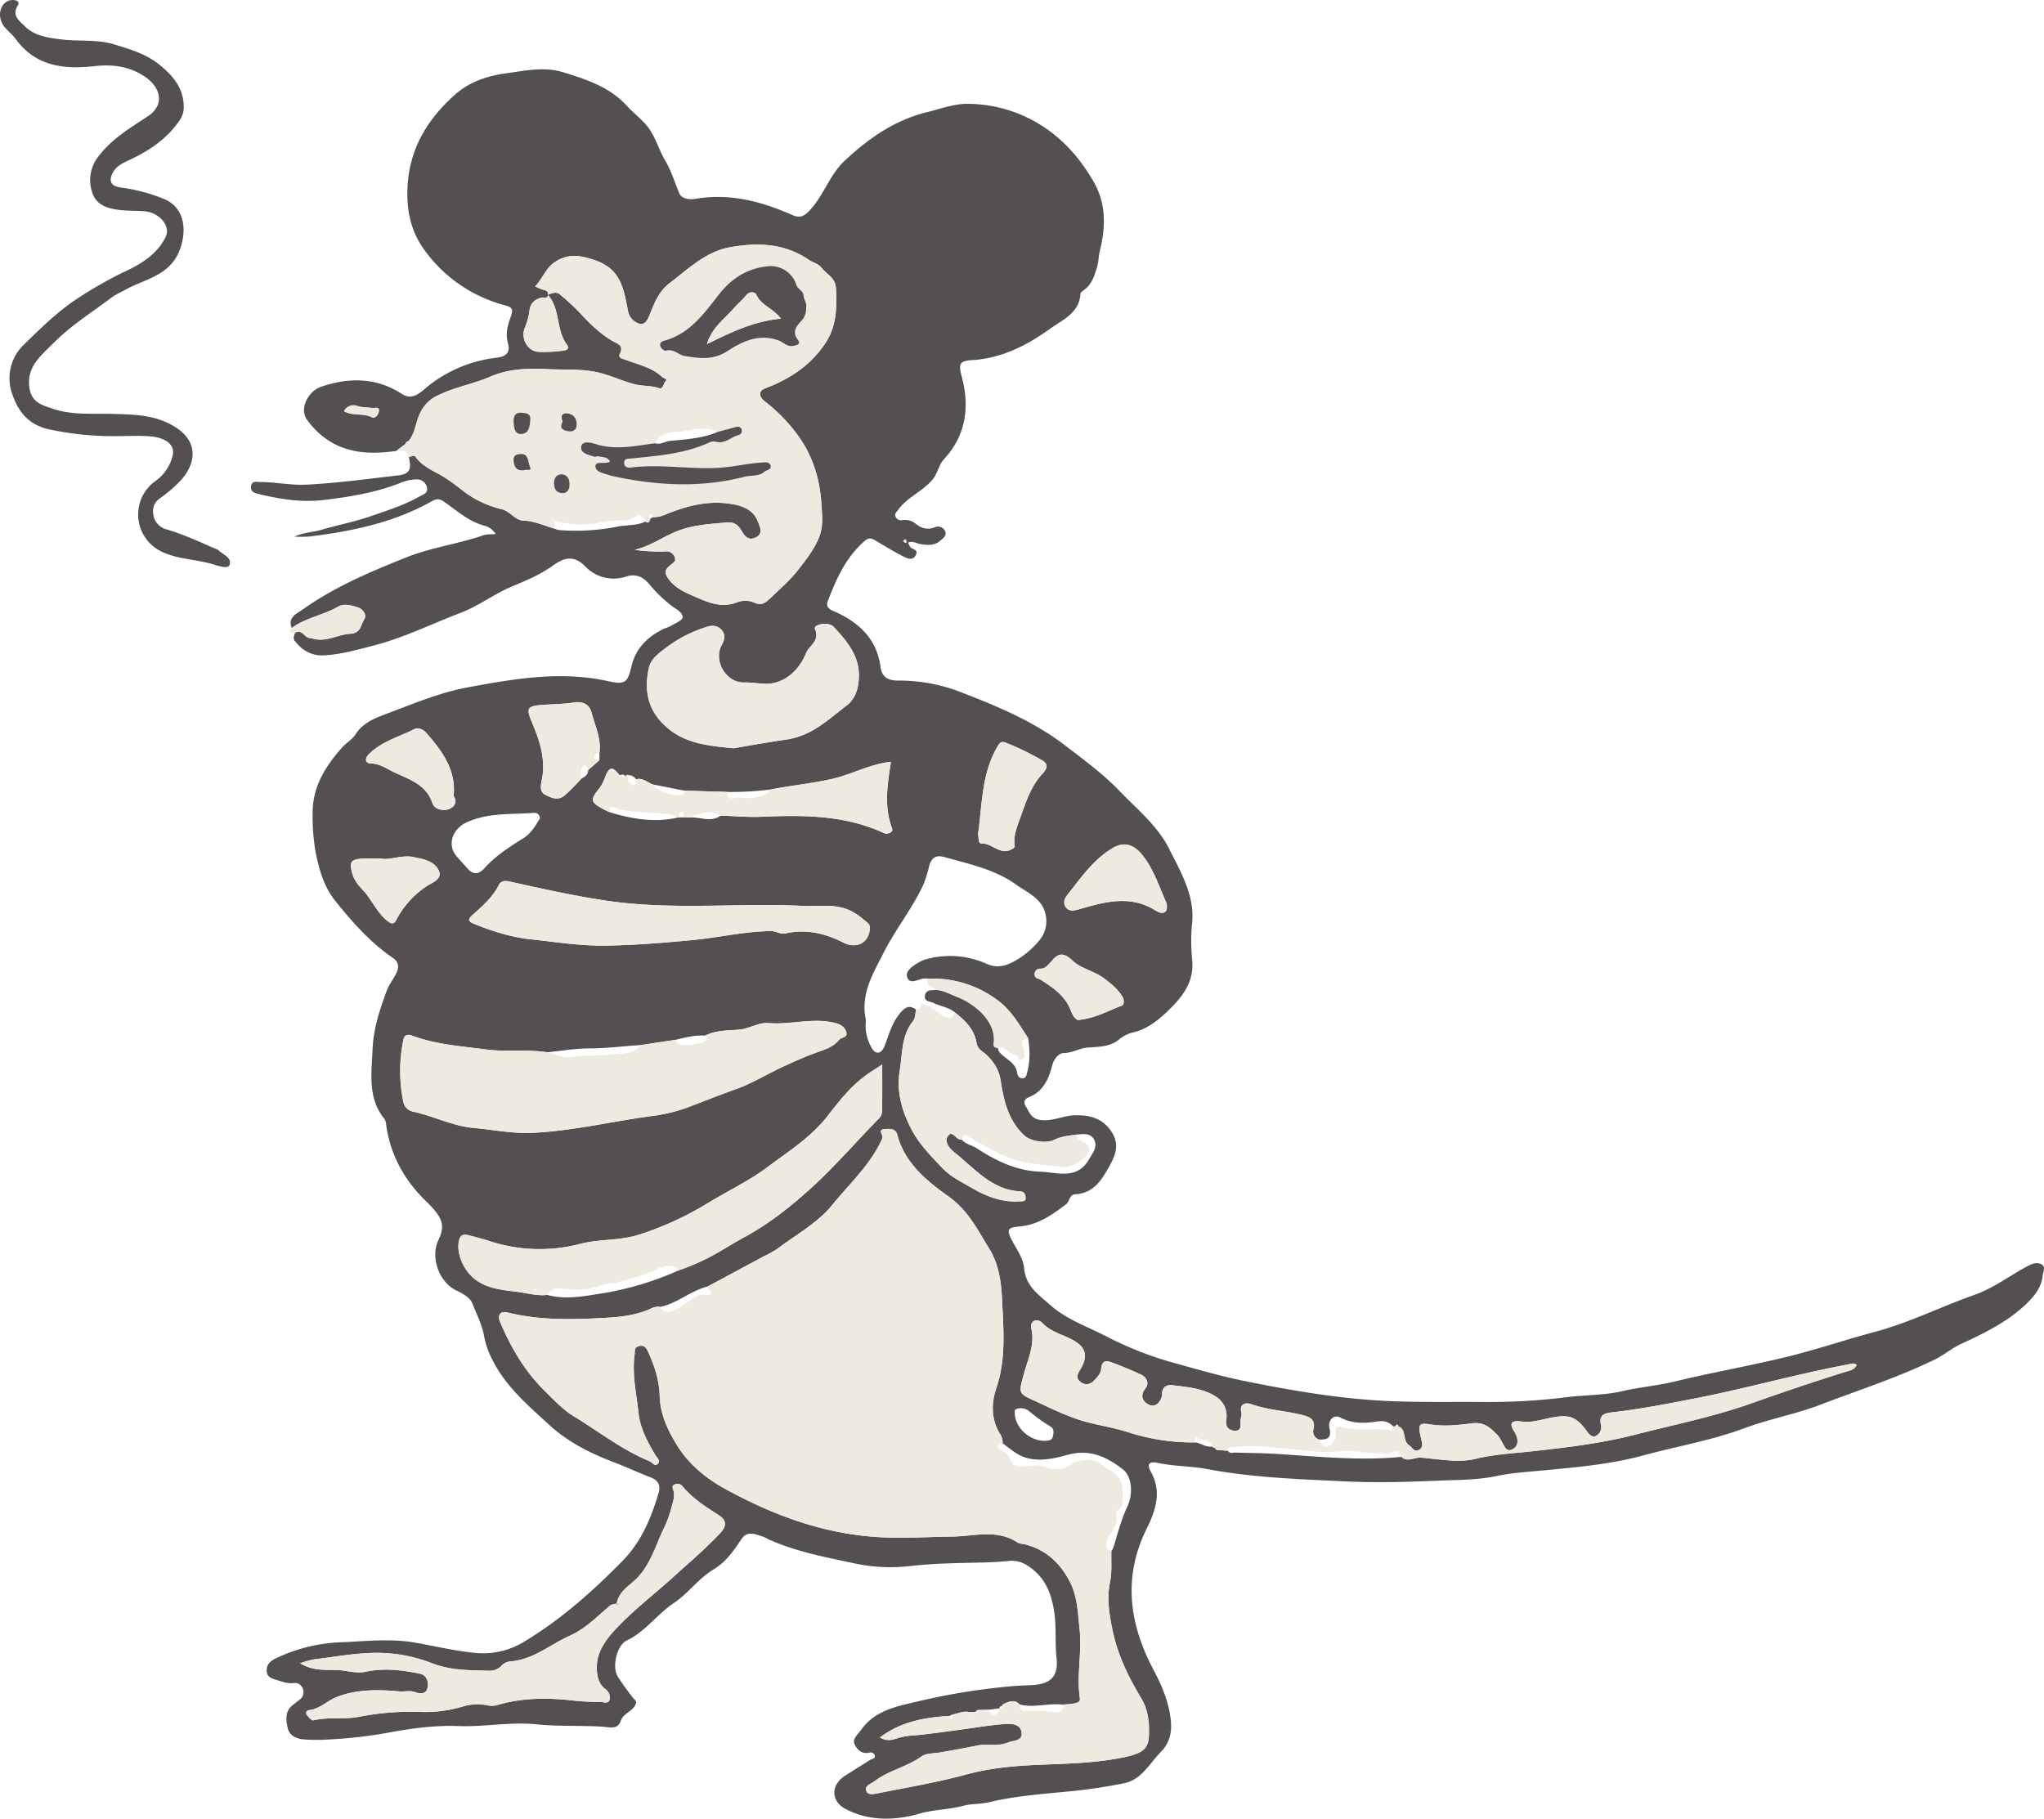 <svg id="Layer_1" data-name="Layer 1" xmlns="http://www.w3.org/2000/svg" viewBox="0 0 852.557 758.63">
  <defs>
    <style>
      .cls-1 {
        fill: #544f51;
      }

      .cls-2 {
        fill: #eeeadf;
      }
    </style>
  </defs>
  <g>
    <path class="cls-1" d="M-901.132,455.873c-1.849-4.447,2.099-5.984,4.441-7.646,13.28-9.425,28.068-15.719,43.186-21.755,10.607-4.235,21.733-5.642,32.338-9.287,1.437-.494,3.099-.337,5.087-.521a7.88,7.88,0,0,0-5.084-3.573c-6.381-1.82-11.136-6.235-16.346-9.843-2.108-1.46-3.346-1.296-5.274-.213-15.865,8.917-33.286,12.501-51.092,14.688a57.785,57.785,0,0,1-6.162.028c4.051-1.843,7.651-1.808,10.881-2.751,6.96-2.033,14.117-3.393,20.949-5.761,6.925-2.401,13.957-4.616,20.423-8.255,1.659-.933,3.571-1.351,3.057-3.702a4.217,4.217,0,0,0-4.351-3.409,18.776,18.776,0,0,0-7.211,1.664c-10.045,3.872-20.448,5.589-31.152,6.893-9.485,1.156-18.264-.257-27.201-2.383-1.706-.406-3.859-.847-3.459-3.362.392-2.463,2.621-1.697,4.069-1.694,6.392.016,12.655,1.411,19.156,1.075,12.728-.658,25.322-2.378,37.95-3.825,5.023-.575,5.883-2.53,4.588-7.891.944.452,1.941-1.15,2.971.268,2.297,3.162,5.659,4.964,9.053,6.736,4.292,2.241,8.007,5.274,11.83,8.2a43.007,43.007,0,0,0,15,6.785c3.623.917,5.407,4.59,9.008,4.715,4.569.158,8.601,2.117,12.858,3.327a7.84,7.84,0,0,0,1.814.603,87.961,87.961,0,0,0,24.532-1.403c3.872-.799,8.006-.318,11.671-2.114,1.739,1.242,1.572-.724,2.219-1.319l.791-.5a12.347,12.347,0,0,0,4.872-.947c8.548-3.496,17.477-6.062,26.929-4.725,5.156.729,10.152,2.162,12.174,7.704.761,2.086,2.356,4.843-1.07,6.468-3.141,1.49-4.695-.881-5.842-2.887-1.517-2.654-3.32-3.674-6.375-3.4-7.541.675-14.961,1.062-22.161,4.312-5.223,2.358-10.107,5.754-16.035,7.077a68.851,68.851,0,0,0,13.019.65,3.606,3.606,0,0,1,3.743,2.607c.599,1.532-.633,2.128-1.748,3.032-2.126,1.725-3.132,3.089-.543,6.324,3.042,3.802,6.973,5.3,10.801,6.989,5.483,2.42,11.18,4.838,17.59,2.246a9.381,9.381,0,0,1,6.845.107c3.508,1.705,5.343-.32,7.317-2.209,3.851-3.687,7.955-7.222,11.185-11.413,3.302-4.284,6.761-8.548,8.787-13.782,1.756-4.537,1.183-8.9.907-13.541-.661-11.118-3.963-21.186-10.703-29.929a70.552,70.552,0,0,0-12.793-12.906c-2.272-1.748-3.346-4.25.228-5.61,10.353-3.939,19.151-9.781,25.22-19.255,4.413-6.89,4.48-14.466,4.111-22.342-.214-4.573-3.858-5.807-5.951-8.539-1.363-1.779-3.673-2.219-5.434-3.426-10.108-6.924-21.317-7.246-32.746-5.218-10.141,1.8-17.276,8.897-25.118,14.872-4.745,3.615-6.49,8.406-8.516,13.446-.701,1.745-1.88,4.559-4.654,3.459a6.885,6.885,0,0,1-4.382-5.489c-2.23-11.896-3.904-19.326-19.234-22.357a14.189,14.189,0,0,0-10.72,1.957c-4.258,2.511-5.462,7.077-8.736,10.458,1.36.578,2.245,1.045,3.184,1.331,1.13.345,2.357.478,2.208,2.119-.18,1.976-1.71.95-2.665,1.207-2.732.733-4.608,2.172-5.041,5.24a26.615,26.615,0,0,1-1.874,7.071c-2.003,4.601.92,9.968,5.5,10.328a60.439,60.439,0,0,0,10.726-.549c.965-.098,2.439-.816,1.298-2.332-4.726-6.275-2.684-14.873-8.003-20.893,2.099-.976,3.732-1.251,4.915-.26a93.472,93.472,0,0,1,8.486,7.846c4.129,4.434,8.406,8.67,13.669,11.717,2.174,1.259,4.655,1.716,2.934,5.32-.883,1.848,1.373,2.043,2.756,2.572,5.123,1.961,10.664,3.062,14.852,7.023.624.59,2.498.814,1.454,1.85-.947.94-.888,3.46-2.779,2.828-3.455-1.154-7.062-.743-10.615-1.73-5.411-1.503-10.455-4.011-16.044-5.081-6.721-1.287-13.429-.74-20.134-1.127-8.037-.464-16.257.013-23.463,3.138-7.012,3.041-14.537,4.302-21.501,7.636a14.971,14.971,0,0,0-7.878,7.697c-1.862,3.805-1.962,8.326-4.887,11.658-.557.146-1.127.277-1.099,1.04q-1.975,1.5-3.95,3.001c-8.976,1.198-17.736,1.295-26.134-3.125a33.241,33.241,0,0,1-11.01-9.872c-3.331-4.434.207-11.941,6.063-13.888,11.639-3.869,22.836-3.837,33.546,3.13,4.628,3.011,8.203-1.235,11.026-3.452a56.303,56.303,0,0,1,28.538-11.728c4.54-.555,5.542-2.753,4.566-6.194-1.125-3.966.009-7.612,1.246-10.971,1.213-3.293.246-3.932-2.53-4.697A60.183,60.183,0,0,1-845.751,298.239c-5.69-7.777-7.54-16.494-7.097-26.114.735-15.951,8.09-28.224,19.621-38.569,6.148-5.516,13.567-7.994,21.47-9.067,7.847-1.066,15.781-2.9,23.683-.492,9.836,2.997,19.614,6.199,26.845,14.169,2.384,2.628,5.212,4.769,7.6,7.445,4.048,4.538,5.383,10.353,8.306,15.332,2.577,4.389,3.938,9.06,5.851,13.61.978,2.327,4.229,2.71,6.702,2.29,14.243-2.42,27.474,1.015,40.324,6.712,3.182,1.411,4.998.702,7.468-1.992,5.773-6.296,8.336-14.888,14.464-20.607,9.863-9.203,20.671-16.899,34.366-20.274,5.872-1.447,11.632-3.677,17.651-3.466a57.992,57.992,0,0,1,30.868,9.532c9.131,6.024,15.576,13.709,20.907,22.848,5.372,9.21,5.096,19.012,2.688,28.79-.587,2.384-.528,4.83-1.28,7.237-1.098,3.514-2.109,6.771-5.131,9.089-.651.499-1.677,1.114-1.712,1.723-.463,8.014-7.361,10.797-12.472,14.47-9.725,6.988-20.267,12.459-32.739,13.213-5.499.332-5.648,1.787-4.247,7.108,3.321,12.612,1.692,24.331-7.524,34.29-2.125,2.296-2.43,5.493-4.445,8.071-4.11,5.258-10.659,7.506-14.526,12.895-.697.971-1.722,1.645-1.183,2.899a2.498,2.498,0,0,0,2.841,1.506,6.903,6.903,0,0,1,5.575,1.499c2.333,1.92,4.884,2.648,7.864,1.498a3.312,3.312,0,0,1,4.348,1.412c.969,1.868-.687,3.032-1.926,4.127-2.531,2.239-5.56,1.884-8.508,1.387-1.583-.267-3.031-1.397-4.973-.545a15.521,15.521,0,0,0,.849,1.696c.787,1.195,3.706,1.098,2.374,3.536-1.382,2.529-3.694,1.245-5.243.476-4.041-2.004-7.875-4.425-11.775-6.71-1.667-.977-2.689-1.14-4.536.495-7.574,6.703-11.522,15.472-15.008,24.568-.731,1.908-.7,3.18,2.015,4.355,10.36,4.484,18.308,11.395,19.854,23.468.565,4.415,3.459,5.665,7.29,5.645a70.615,70.615,0,0,1,25.782,4.671c15.261,5.91,30.401,12.059,43.755,22.27,7.908,6.047,16.016,12.01,22.801,19.054,7.323,7.602,15.948,14.598,20.723,24.142,4.938,9.868,10.989,19.859,9.544,31.683a76.042,76.042,0,0,0,.142,15.073c.679,9.052-4.167,15.096-10.146,20.862-4.118,3.971-8.487,7.464-14.053,8.89a14.775,14.775,0,0,0-6.269,3.001c-3.792,3.242-8.714,3.095-13.159,3.443-3.504.275-6.383,2.25-9.968,2.28-2.127.018-4.096,2.415-4.807,5.101-1.508,5.699-3.694,10.936-9.817,13.329-1.52.594-2.412,1.973-1.343,3.641,1.526,2.382,2.223,5.246,6.016,5.828,5.245.804,9.775-1.923,14.935-1.947,6.722-.031,11.568,1.677,14.974,6.984,3.444,5.365,1.53,9.797-1.071,14.48-3.19,5.741-6.611,11.091-14.14,11.512-2.51.141-2.245,3.005-3.824,4.196-5.881,4.436-11.79,8.615-19.526,9.229-5.074.403-5.34,1.515-2.815,6.189,1.939,3.589,4.544,7.329,4.87,11.17.645,7.6,6,11.031,10.815,15.333,6.765,6.044,15.201,8.892,23.05,12.929a145.647,145.647,0,0,0,27.7,11.019c10.283,2.853,20.559,5.861,31.007,7.959,19.705,3.958,39.427,7.35,59.689,8.227,13.186.571,26.326.267,39.469.38a260.672,260.672,0,0,0,34.735-2.012c7.615-.957,15.596-.774,22.845-2.458,7.38-1.714,14.919-2.338,22.287-4.127,15.787-3.833,31.888-6.596,47.628-10.507,11.899-2.956,23.648-6.952,35.564-10.123,14.385-3.827,27.67-10.553,41.627-15.471,8.103-2.855,14.775-8.101,22.226-12.018,1.988-1.045,3.828-1.628,5.538-.796,2.147,1.046.818,3.23.636,4.947-.512,4.812-3.452,8.391-6.66,11.51-7.842,7.624-17.645,12.322-27.397,16.863-3.95,1.84-7.158,4.659-11.027,6.542-15.385,7.489-31.662,12.686-47.587,18.781-10.342,3.958-21.409,5.963-31.657,9.788-13.817,5.157-28.181,7.539-42.23,11.371-13.722,3.744-27.943,4.941-42.091,6.285-6.433.611-12.941.997-19.238,2.326-7.987,1.686-16.03,1.569-24.062,1.911-13.167.562-26.346.926-39.524.287-18.998-.92-38.082-1.562-56.77-5.073-6.986-1.313-14.02-1.156-20.906-2.633-3.064-.657-4.824.214-2.849,3.646,4.784,8.313,1.972,16.386-1.693,23.787-10.12,20.436-7.226,39.996,2.979,59.175,3.465,6.512,6.196,13.121,7.043,20.457.597,5.171-.347,9.726-4.235,13.658-4.727,4.78-7.935,11.469-15.255,12.929-7.276,1.451-14.646,2.585-22.028,3.314-11.474,1.132-22.972,1.884-34.243,4.596-3.524.848-7.329.569-10.819,1.501-5.963,1.593-12.093,1.506-18.203,3.261-9.979,2.867-20.951,3.297-30.923-1.992-5.975-3.169-6.143-9.82-.393-13.625,3.506-2.321,7.124-4.471,10.651-6.76.762-.495,2.275-.501,2.046-1.756a1.848,1.848,0,0,0-2.376-1.299c-3.007.717-4.999-1.262-6.015-3.306-1.208-2.431,1.255-4.208,2.603-6.138,5.567-7.972,14.506-9.798,22.892-11.745a271.949,271.949,0,0,1,40.898-6.604c2.643-.2,5.296-.264,7.942-.424,7.617-.462,10.663-3.873,9.824-11.41-.681-6.12-.038-12.255-.871-18.409-1.114-8.23-3.838-15.166-11.037-19.872a11.785,11.785,0,0,0-7.846-2.08c-6.438.685-12.912.687-19.283.846-7.161.179-14.691.447-22.005,1.291a70.254,70.254,0,0,1-22.832-1.035c-12.129-2.576-24.332-4.832-35.772-9.892-1.027-.454-2.106-1.128-2.996-1.4-2.924-.892-6.289-2.575-8.744,1.049-3.283,4.846-6.315,9.491-11.794,12.769-6.078,3.636-10.493,9.978-16.434,13.939-7.019,4.68-11.847,11.912-19.636,15.625-4.181,1.993-6.24,10.917-3.799,14.982a106.415,106.415,0,0,0,6.34,8.865c.587.783,1.661,1.39,1.277,2.488-1.133,3.235-5.18,3.774-6.405,7.345-1.273,3.713-4.831,2.416-7.946,2.24-9.025-.509-18.131-.027-27.103-.944-10.968-1.121-21.766,1.137-32.593.724-9.518-.363-18.948.874-27.992,2.529a193.504,193.504,0,0,1-27.364,3.127,71.056,71.056,0,0,1-9.448-.12c-2.903-.274-5.706-1.702-6.37-4.622-.775-3.407-1.281-7.201,2.265-9.825.928-.687,1.794-1.457,2.729-2.132a3.828,3.828,0,0,0,1.309-4.474,3.503,3.503,0,0,0-3.905-2.418c-2.45.283-4.641-.544-6.811-1.23-1.843-.582-4.238-1.034-4.367-3.767-.128-2.706,1.402-4.124,3.729-5.281a68.841,68.841,0,0,1,28.034-6.772c9.979-.439,19.975-1.571,29.944.151,8.758,1.513,17.458,3.684,26.278,4.397a32.633,32.633,0,0,0,19.418-4.78c15.348-9.239,28.614-21.03,41.088-33.773,7.766-7.933,11.852-17.757,14.948-28.218,1.146-3.871-.792-5.571-3.459-6.592-5.013-1.92-9.856-4.229-14.884-6.133-9.878-3.74-19.337-8.426-27.264-15.713-8.822-8.11-17.996-15.848-23.555-26.859a34.396,34.396,0,0,1-3.52-9.719c-.853-5.079-3.198-9.626-5.08-14.262-.929-2.288-4.094-4.03-6.62-5.239-7.111-3.405-10.933-13.763-7.421-21.034,3.034-6.282,1.536-9.654-5.252-16.243-8.68-8.426-14.507-18.65-16.42-30.783-.208-1.317-.139-2.556-1.036-3.692-6.897-8.73-5.186-18.846-4.777-28.837.35-8.556,2.957-16.43,5.877-24.335,1.003-2.715,2.78-4.864,4.014-7.383,1.374-2.806.848-4.86-1.472-6.439-9.473-6.448-16.909-14.958-23.998-23.768-4.707-5.85-6.702-12.978-8.153-20.211a85.979,85.979,0,0,1-1.262-16.362c-.08-11.022,5.34-19.523,12.248-27.354,1.734-1.966,4.26-3.346,5.627-5.501,3.364-5.301,9.112-7.136,14.174-9.048,10.647-4.021,21.279-8.463,32.541-10.548,19.357-3.582,38.774-6.985,58.52-2.634,7.096,1.564,8.256.791,9.875-6.149,1.803-7.733,6.939-12.557,13.84-15.826a21.656,21.656,0,0,0,2.315-.887c1.878-1.182,5.182-2.474,5.186-3.73.006-2.163-2.821-3.437-4.744-4.926a58.876,58.876,0,0,1-9.16-8.874c-2.693-3.24-5.697-4.483-9.63-3.228a16.339,16.339,0,0,1-17.045-4.181c-5.156-5.278-9.409-3.356-13.691-.286-5.154,3.695-10.88,6.106-16.598,8.468-7.587,3.134-14.097,8.229-21.781,11.162-12.158,4.641-23.806,10.454-36.572,13.716-6.864,1.753-13.557,3.706-20.653,3.999-5.033.208-8.755-2.107-11.836-5.902-.983-1.211-.275-2.164-.123-3.246,1.976-1.768,3.374.037,4.506,1.062,1.058.958,2.036.825,3.16,1.136,5.64,1.559,10.43-1.836,15.626-2.062,4.394-.191,4.31-3.853,5.786-6.119,1.282-1.967-1.088-4.329-2.349-4.745-2.651-.876-5.979-1.945-8.521-.472C-887.929,450.527-895.292,451.547-901.132,455.873Zm296.318,449.949.027-.252c-.844-.056-1.154.4-1.129,1.177l.132-.242-4.75.604q-2.048.057-4.095.115c-.659-.244-.855.2-1.022.688q-.982.117-1.964.235a1.143,1.143,0,0,0-.897-.042c-2.496-.667-4.71.681-7.069.991q-.554.291-1.108.582c-10.29.61-20.236,2.282-29.106,9.002,2.816,1.627,5.041,1.079,7.231.314a27.408,27.408,0,0,1,6.768-1.163c6.424-.568,12.815-1.532,19.214-2.37,6.236-.817,12.447-1.933,18.708-2.39,2.746-.2,6.697-.229,7.167,3.561.45,3.635-3.499,3.202-5.754,4.157-4.181,1.77-8.8.406-12.849,1.256-5.134,1.077-10.296,1.984-15.465,2.881-2.589.449-5.695.251-7.641,1.641-6.102,4.362-13.651,5.824-19.599,10.328-1.447,1.096-4.15,1.797-3.504,3.954.625,2.084,3.296,1.401,4.909,1.082,12.389-2.455,24.882-4.58,37.051-7.881,9.393-2.548,18.908-3.459,28.426-3.903,12.331-.576,24.64-.66,36.817-3.153,7.651-1.566,10.43-3.346,10.695-8.808.267-5.503-.234-10.955-3.191-15.865-5.463-9.069-10.001-18.478-12.097-29.005-1.295-6.506-2.293-12.815-.908-19.499.864-4.172.424-8.614.568-12.934,1.059-1.354,1.263-3.005,1.754-4.589,1.459-4.708,2.778-9.527,4.903-13.941,2.304-4.786,2.171-12.321-1.82-15.465-6.638-5.231-13.792-8.624-22.89-6.17-5.553,1.497-11.388,2.977-17.385,1.309-3.944-1.097-6.753-3.825-9.935-6.046a6.464,6.464,0,0,0-1.248-4.206c-3.585-5.941-3.445-12.702-1.469-18.498,4.291-12.584,3.037-25.305,2.437-37.954-.332-7.02-1.404-14.296-5.372-20.666-4.868-7.815-8.608-15.756-16.927-21.678-8.861-6.308-18.239-13.795-21.323-25.678-.69-2.66-2.957-2.587-5.172-2.415-2.86.222-1.307,1.662-1.057,3.011.154.828-.486,1.863-.919,2.732-4.976,9.998-13.268,17.581-20.145,26.064-5.937,7.324-14.912,12.203-22.626,18.054a41.759,41.759,0,0,1-5.585,3.111q-11.813,6.359-23.634,12.705c-7.104,1.704-12.645,7.057-19.858,8.507a6.129,6.129,0,0,0-3.346.473c-7.27,3.527-15.309,3.885-23.052,4.268-12.444.615-24.987.643-37.284-2.434-2.848-.713-4.228,1.118-3.081,3.83,4.486,10.604,10.194,20.516,18.44,28.651,3.86,3.808,7.793,8.066,12.204,10.738,10.512,6.367,20.257,14.118,31.766,18.837,1.118.459,2.064,2.318,3.31,1.184,1.442-1.312-.216-2.615-.914-3.774-3.297-5.484-6.327-11.187-7.013-17.574-.868-8.088-2.769-16.112-1.623-24.425.207-1.501-.279-2.59,1.363-3.263,1.943-.796,3.222.027,4.033,1.743,2.823,5.972,4.91,12.435,5.053,18.823.175,7.833,3.57,14.603,7.111,20.429,4.625,7.61,11.665,13.724,20.095,18.345,20.726,11.361,42.27,19.25,66.073,20.274,9.651.415,19.273-.212,28.908-.335,9.108-.116,18.613-3.25,27.213,2.581a7.43,7.43,0,0,0,2.418.53c9.578,2.193,16.038,8.714,19.863,16.982,2.58,5.576,2.798,12.364,3.477,18.674,1.026,9.533-1.328,19.125.106,28.694.241,1.609-1.179,1.909-2.25,2.125-1.612.325-3.282.369-4.927.532-6.001-.746-12.021,1.489-18.017-.115-1.886-2.051-3.963-1.329-6.052-.415C-604.296,904.683-604.968,904.902-604.814,905.823Zm10.888-278.782c-3.762-5.708-6.991-11.645-12.818-15.922a45.257,45.257,0,0,0-28.831-8.98,16.343,16.343,0,0,0-1.995-.037c-2.436.241-5.877,2.763-6.899-.696-.74-2.504,2.39-4.643,4.942-6.075a12.065,12.065,0,0,1,3.021-1.287,37.182,37.182,0,0,1,25.233,1.918c5.07,2.262,9.271.396,13.449-2.202a37.643,37.643,0,0,0,8.774-7.887,12.585,12.585,0,0,0,.676-14.553c-2.697-3.944-6.952-5.773-10.626-8.414-8.928-6.419-19.503-8.543-29.76-11.45-3.057-.866-5.368-.386-6.506,3.708a48.968,48.968,0,0,1-2.486,7.94c-4.636,9.899-11.524,18.417-16.465,28.143-4.541,8.94-9.754,17.403-7.456,28.045a5.491,5.491,0,0,1-.088,1.433,18.905,18.905,0,0,0,2.415,10.099c1.735,3.233,4.198,2.84,5.593-.848,1.734-4.585,2.962-9.287,6.205-13.241,2.081-2.538,3.873-3.861,6.846-1.699-.377,1.592-.278,3.574-1.21,4.71-5.034,6.133-4.459,13.775-5.63,20.827-1.451,8.739.982,17.098,5.11,24.831,3.231,6.053,8.145,10.953,12.785,15.842,3.395,3.578,8.208,5.902,12.597,8.424,5.945,3.416,12.261,5.856,19.338,5.36,1.104-.077,2.699.302,2.696-1.339-.002-1.165-.376-2.711-2.171-2.8-12.045-.598-19.128-9.647-27.585-16.301-2.039-1.604-4.187-4.425-2.775-6.645,1.983-3.119,3.597,1.821,5.847,1.328,1.737,2.001,4.418,2.375,6.497,3.745,8.039,5.298,16.758,9.344,26.335,9.64,6.971.216,15.338,3.675,20.401-5.351,1.429-2.547,3.386-4.701,2.179-7.617-1.353-3.269-4.464-2.731-7.259-2.538-3.213.457-6.492.703-9.449,2.178-3.437,1.715-9.914.714-12.599-1.792-6.66-6.214-8.576-14.507-9.849-22.92-.659-4.352-2.649-7.411-5.605-10.431-1.528-1.562-3.984-2.401-4.423-5.138-.92-5.735-4.787-9.521-9.145-12.893-2.593-2.167-6.006-2.457-8.883-3.912-1.331-.673-4.029-.463-3.488-3.166.48-2.393,2.64-2.022,4.377-2.242,3.226.083,5.928,1.723,8.833,2.84,7.294,2.805,16.729,10.235,15.44,19.623-.195,1.423.718,1.611,1.741,1.755a3.172,3.172,0,0,0,.873,2.011c2.504,2.745,6.676,4.107,7.206,8.564a2.203,2.203,0,0,0,2.372,2.076c1.374-.158,1.513-1.564,1.813-2.644C-593.048,636.425-593.302,631.737-593.926,627.041ZM-772.788,508.058c.835-6.02-1.849-11.409-3.305-16.966-.827-3.155-3.4-4.767-7.243-4.162-4.566.719-9.246.689-13.869,1.066-5.851.477-6.079,1.61-3.809,7.02,3.154,7.517,5.866,15.343,4.288,23.737-.522,2.775-1.308,5.53,1.754,6.912,2.443,1.102,5.02,2.429,7.923-.192a83.243,83.243,0,0,0,6.674-6.732c1.491-.788,2.909-1.634,2.896-3.624q2.349-2.063,4.698-4.126Q-772.784,509.524-772.788,508.058Zm4.291,24.669c9.158,2.766,18.409,4.404,27.968,2.299q.507-.076,1.014-.152l1.952-.019q1.025.049,2.049.098c4.425-.518,9.053,2.25,13.321-.822,5.571.158,11.249.711,16.689.48,17.543-.743,34.821-.831,51.18,6.718a2.917,2.917,0,0,0,3.164-.349c.598-.375.632-.975.355-1.723-3.312-8.938-1.914-17.986-.388-27.568-8.795.911-16.359,5.282-24.643,7.146-8.546,1.923-17.201,2.77-25.748,4.421a133.501,133.501,0,0,1-17.922.991l-17.893-.545q-6.56-1.295-13.12-2.589c-2.298-.821-4.213-2.907-6.998-2.122a3.512,3.512,0,0,0-2.843-1.683c-.707-.251-1.343-.318-1.599.611-.482-1.476-1.63-.636-2.511-.723-2.899-3.642-4.089-3.526-5.852.586A17.662,17.662,0,0,1-772.6,522.425c-4.361,5.422-4.07,6.117,2.337,9.464C-769.686,532.191-769.086,532.448-768.497,532.726Zm2.969,330.201a4.531,4.531,0,0,0-3.616,1.408c-5.024,4.268-9.621,9.03-15.824,11.795-8.385,3.738-15.562,10.245-25.333,10.839a5.971,5.971,0,0,0-3.342,1.76,6.709,6.709,0,0,1-4.734,2.12c-8.238-.249-16.36-.013-24.463-3.22a63.068,63.068,0,0,0-21.825-4.256c-9.018-.138-18.07,1.641-27.096,2.693a45.55,45.55,0,0,0-5.897,1.633c5.957,3.624,11.475,2.495,16.518,2.904,3.595.292,7.19,1.443,11.031.619,7.508-1.61,15.116-.679,22.537.859,2.722.564,3.699,3.495,3.025,6.1-.655,2.529-3.128,2.313-4.976,1.617-2.284-.861-4.558-.157-6.809-.357-8.637-.767-17.251-.953-25.735,2.22-4.183,1.564-7.305,5.165-11.959,5.61a1.249,1.249,0,0,0-.881,1.912c.766.977,2.114,2.518,2.85,2.339,6.189-1.508,12.518-.256,18.789-1.447a113.089,113.089,0,0,1,25.676-2.081,54.056,54.056,0,0,0,17.595-2.187,21.233,21.233,0,0,1,10.406-.588,7.854,7.854,0,0,0,4.123-.057c10.39-3.12,21.049-3.101,31.675-1.917a98.951,98.951,0,0,0,11.388.592c1.3-.005,3.279,1.066,3.868-1.007a4.197,4.197,0,0,0-1.841-4.378c-3.659-2.743-3.619-7.805-3.439-10.619.278-4.33,2.989-8.976,6.354-12.771,7.746-8.735,17.076-15.683,25.649-23.476,6.599-5.998,13.419-11.748,19.514-18.284,2.575-2.761,2.672-5.182-.703-7.36-5.503-3.551-11.074-7.008-15.262-12.225a2.666,2.666,0,0,0-3.246-.548c-1.211.559-.697,1.623-.416,2.579.731,2.492-.241,4.639-.822,7.052a49.912,49.912,0,0,1-3.605,9.532c-3.471,7.391-5.552,15.43-12.27,21.289-2.65,2.311-6.466,4.97-6.964,9.41ZM-739.603,723.759a87.824,87.824,0,0,0,8.978-3.62c6.229-2.768,11.92-6.724,17.952-9.967,10.076-5.418,19.067-12.477,27.446-20.017,10.189-9.169,19.195-19.649,28.796-29.481a4.569,4.569,0,0,0,1.537-2.987c.11-6.226.054-12.454.054-19.742-3.266,2.158-5.251,3.337-7.092,4.709-6.279,4.682-10.996,10.735-15.795,16.894-6.785,8.707-16.275,14.709-25.028,21.239-7.814,5.83-16.804,10.067-25.168,15.182a130.937,130.937,0,0,1-28.528,13.011c-7.791,2.494-16.204,1.733-23.973,3.702a67.185,67.185,0,0,1-38.275-1.083c-2.99-.979-5.994-1.759-9.02-2.495-1.745-.424-3.107-.058-3.633,2.204-1.352,5.817,2.429,13.377,7.25,16.679,5.506,3.772,11.587,4.04,17.719,4.887,3.933.543,7.791,1.669,11.823,1.171,7.793,2.186,15.743.444,23.231-.679A128.22,128.22,0,0,0-739.603,723.759Zm298,65.282c-1.827-2.08-4.073-2.597-6.782-2.182-5.225.8-10.241,1.015-15.345-1.638-3.128-1.626-5.246,1.611-4.592,4.308,1.048,4.323-.888,4.915-4.212,4.87a3.405,3.405,0,0,1-2.415-4.317c.967-4.168-1.717-5.194-4.8-5.963-6.952-1.735-14.192-2.016-21.038-4.458-2.361-.843-5.2-.398-4.232,3.692.236.996-.367,2.162-.397,3.256-.048,1.784.517,4.116-2.176,4.102-2.66-.013-4.177-1.565-3.76-4.561a9.412,9.412,0,0,0-4.05-9.496c-5.354-3.586-11.773-4.099-17.976-4.86-2.548-.313-4.72.163-4.773,4.061-.02,1.461-2.056,5.718-5.506,3.992-2.635-1.319-3.815-3.726-1.29-6.936,1.408-1.79.595-4.432-1.837-5.56q-5.546-2.574-11.282-4.732c-2.466-.928-5.124-2.197-5.48,2.519-.13,1.721-1.838,3.485-3.169,4.91a3.932,3.932,0,0,1-5.407.316c-1.516-1.132-1.742-2.533-.417-4.651,4.124-6.595,2.612-10.444-4.604-13.747-3.832-1.754-7.939-3.021-10.975-6.265a3.042,3.042,0,0,0-3.506-.744,2.754,2.754,0,0,0-1.025,3.129c1.562,6.601-1.356,12.566-2.996,18.576-2.428,8.896-2.63,8.371,5.359,12.039,7.028,3.227,14.032,6.713,21.441,8.57,5.53,1.386,11.255,2.351,16.692,4.096a88.026,88.026,0,0,0,27.618,4.231c2.46.123,4.474,2.089,7.056,1.71q.797.362,1.594.724a1.024,1.024,0,0,0,1.257.779q1.999.127,3.998.254c.767,1.361,2.044.728,3.123.765,5.638.19,11.288.189,16.916.539,17.424,1.085,34.823,2.993,52.313,1.242,2.553,2.403,5.345.124,8.03.326,7.625.574,15.684,2.279,22.825.514,7.747-1.915,15.599-2.267,23.255-3.12,14.515-1.615,28.933-3.26,43.093-6.906,16.408-4.225,33.005-7.523,49.086-13.241,12.812-4.556,25.748-8.926,38.76-12.976,1.842-.573,3.944-.78,4.805-2.958-.934-.894-1.961-.489-2.885-.317-21.885,4.061-43.299,10.217-65.171,14.444-11.145,2.154-22.238,4.328-33.509,5.615-3.303.377-6.198.818-4.969,5.553a4.127,4.127,0,0,1-2.41,4.446c-1.165.464-2.417-.483-3.293-1.699-4.83-6.71-7.635-7.524-15.774-5.888-3.804.764-7.595,2.023-11.638,1.485-3.592-.478-5.853.008-3,4.427,1.407,2.179,2.065,5.531-.769,7.067-3.006,1.628-3.614-1.819-4.854-3.583a14.364,14.364,0,0,0-1.31-2.076c-2.935-2.896-5.418-5.726-10.634-5.106-5.65.672-11.468,1.436-17.298.494-5.017-.81-5.463-.103-4.354,4.916.107.486.189.981.329,1.457.5,1.701.703,3.46-1.195,4.321-1.95.884-2.565-1.13-3.826-1.95-3.055-1.986-.966-6.51-4.481-7.929-.426-1.146-.876-.983-1.342-.025A.911.911,0,0,0-441.604,789.042ZM-794.603,632.852c-8.44-1.339-17-.058-25.45-1.171-10.136-1.335-20.382-2.01-30.146-5.513-1.283-.46-3.779-1.55-4.347,1.445a63.409,63.409,0,0,0-.048,25.818,5.118,5.118,0,0,0,4.274,4.202c8.45,1.886,16.215,5.976,25.088,6.776,8.248.744,16.182,2.454,24.768,2.03,17.321-.856,34.015-5.051,51.057-7.201a67.308,67.308,0,0,0,15.226-4.098c6.033-2.263,12.008-4.69,18.084-6.829,6.992-2.461,13.26-6.387,19.941-9.465,4.407-2.031,8.891-4.068,13.375-5.706,3.763-1.374,7.337-2.3,9.99-5.498.937-1.13,3.706-.867,2.951-3.241-.674-2.117-2.279-3.207-4.715-3.804-9.249-2.27-18.404.818-27.593.077-4.432-.357-8.13,2.416-12.619,2.762-4.543.35-9.551.214-13.914,2.462-4.13-.286-8.078.718-12.029,1.701q-7.425,1.122-14.85,2.244c-7.05.402-14.042,1.382-21.147,1.376C-782.671,631.215-788.638,632.268-794.603,632.852Zm77.871-126.821c7.108-1.262,14.587-2.569,22.005-3.654,10.615-1.553,17.428-8.386,25.09-14.212,3.9-2.965,5.058-7.812,5.073-12.558.026-8.43-5.166-14.428-10.439-20.155-2.309-2.508-8.722-1.018-7.873.872,2.196,4.892-2.401,6.829-3.674,9.9-2.222,5.361-6.018,10.196-12.137,12.227-4.553,1.511-9.129-.005-13.7.138-7.612.239-13.075-9.179-9.333-15.752,1.257-2.207,1.425-4.241.062-5.942-1.493-1.863-3.763-2.372-6.276-1.534a56.136,56.136,0,0,0-16.175,8.06c-3.175,2.39-7.149,5.008-8.03,8.949-2.033,9.095-.715,17.471,6.798,24.373C-737.181,504.241-727.18,505.002-716.732,506.032Zm56.73,75.17a2.57,2.57,0,0,0-1.152-2.507c-2.743-2.4-5.533-4.573-9.087-5.763-5.785-1.936-11.671-.83-17.517-1.129-12.906-.66-25.796-.234-38.684-.088-14.464.163-28.939.044-43.224-2.068-13.61-2.012-27.084-5.028-40.528-8.006-2.325-.515-3.757-.132-4.56,1.45-2.546,5.02-6.648,8.625-10.697,12.239-2.148,1.917-2.486,2.8.471,3.99,7.634,3.073,15.533,5.573,23.625,6.421,10.146,1.063,20.206,2.721,30.574,2.608,12.213-.134,24.328-1.133,36.409-2.265,11.066-1.037,21.97-3.658,33.184-3.789,2.149-.025,3.868,1.446,5.953.979,8.544-1.914,16.531-.109,24.127,3.793C-665.587,589.901-660.345,587.221-660.002,581.202Zm45.131-39.326c.399,1.429-.102,3.943,1.492,3.885,4.37-.161,7.537,4.816,12.179,2.595.683-.327,1.688-.723,1.567-1.708-.56-4.584,1.276-8.542,2.768-12.717,2.218-6.207,4.257-12.384,8.904-17.324,1.609-1.71,2.743-3.829-.037-5.459a113.651,113.651,0,0,0-14.421-7.074c-2.357-.966-2.976-1.124-4.406,1.337C-613.433,516.782-613.126,529.551-614.871,541.876Zm78.657,28.812c-3.142-6.867-5.318-14.127-10.151-20.162-3.585-4.477-7.677-5.584-12.134-2.985-8.31,4.846-13.554,12.654-19.333,19.96-1.355,1.713-1.437,3.657-.303,5.014,1.274,1.526,3.096,1.36,5.348.705,10.695-3.111,21.474-6.231,32.145.606C-538.349,575.296-535.426,575.29-536.215,570.688Zm-297.391-44.79c1.11-10.719-4.738-18.686-11.377-26.242-1.183-1.347-3.356-2.452-4.911-1.662-6.363,3.231-13.415,5.062-18.85,10.277-2.514,2.412-1.245,4.08.404,4.085,3.89.011,6.794,2.231,9.851,3.676,6.222,2.941,13.407,5.017,15.998,12.783.943,2.826,4.241,3.256,6.209,2.806C-834.534,531.222-831.409,529.431-833.606,525.898Zm-30.153,26.167c-3.695,0-6.006-.14-8.293.03-4.597.342-5.025,1.602-3.872,6.016.807,3.091,2.843,5.334,4.667,7.318,3.657,3.98,5.687,9.192,10.001,12.592,1.318,1.039,2.541,1.788,3.612-.184a38.278,38.278,0,0,1,12.838-14.314c2.237-1.455,6.394-2.804,5.119-6.203-1.25-3.331-5.055-4.825-8.724-5.491a3.631,3.631,0,0,1-.495-.034C-854.348,549.949-859.727,552.843-863.759,552.065Zm66.169-16.774c-.259-2.121-1.554-2.391-2.956-2.286-9.32.698-18.842-.164-27.702,3.974-5.965,2.786-8.089,9.397-4.232,13.969,1.476,1.749,3.072,3.397,4.557,5.139,2.346,2.751,4.707,2.704,7.063.08,4.668-5.197,10.441-8.949,16.31-12.586C-801.229,541.525-799.449,538.22-797.589,535.291Zm225.118,84.013c7.126-.877,12.129-3.941,17.502-5.868.998-.358,1.258-2.271.227-3.931-1.889-3.042-4.59-5.201-7.278-7.285-4.117-3.191-10.125-4.368-13.415-7.583-7.429-7.261-8.682,3.569-13.358,3.343a2.262,2.262,0,0,0-2.488,2.474c.112,1.676,1.504,1.496,2.41,2.072,5.19,3.295,10.223,6.604,12.661,12.821C-575.604,616.893-574.323,619.866-572.472,619.304Zm-27.034,164.559c.318,6.158,7.048,11.675,13.373,11.014,1.267-.132,2.223-.442,2.502-1.864.294-1.501.594-3.022-.947-4.007a67.26,67.26,0,0,1-9.212-6.638,5.58,5.58,0,0,0-5.113-.706C-599.774,781.973-599.598,783.038-599.506,783.863ZM-879.349,365.402c3.653,2.151,7.853.737,11.469,2.467,1.676.801,2.901-.944,3.092-2.368.305-2.27-1.703-1.247-2.767-1.412-2.092-.324-4.189-.133-6.314-.877A4.499,4.499,0,0,0-879.349,365.402Zm234.18,53.366c-.598.485-.807.656-1.017.826a5.451,5.451,0,0,0,.988.772c.11.054.624-.356.596-.448A6.521,6.521,0,0,0-645.169,418.768Z" transform="translate(1022.816 -193.902)"/>
    <path class="cls-2" d="M-791.619,414.381c-4.257-1.209-8.289-3.168-12.858-3.327-3.601-.125-5.386-3.798-9.008-4.715a43.007,43.007,0,0,1-15-6.785c-3.823-2.927-7.538-5.959-11.83-8.2-3.393-1.772-6.755-3.574-9.053-6.736-1.031-1.418-2.027.183-2.971-.268q-.584-1.147-1.168-2.294l.209-.441-.219.431q-2.028-.007-4.056-.014,1.975-1.5,3.95-3.001.549-.52,1.099-1.04c2.925-3.331,3.025-7.853,4.887-11.658a14.971,14.971,0,0,1,7.878-7.697c6.964-3.334,14.489-4.595,21.501-7.636,7.206-3.125,15.427-3.602,23.463-3.138,6.705.387,13.413-.16,20.134,1.127,5.589,1.071,10.633,3.578,16.044,5.081,3.552.987,7.16.576,10.615,1.73,1.891.632,1.831-1.888,2.779-2.828,1.044-1.036-.829-1.26-1.454-1.85-4.189-3.96-9.729-5.062-14.852-7.023-1.383-.529-3.639-.724-2.756-2.572,1.722-3.604-.76-4.061-2.934-5.32-5.263-3.047-9.54-7.284-13.669-11.717a93.472,93.472,0,0,0-8.486-7.846c-1.183-.991-2.817-.716-4.915.26,5.32,6.02,3.278,14.618,8.003,20.893,1.142,1.516-.333,2.234-1.298,2.332a60.439,60.439,0,0,1-10.726.549c-4.58-.36-7.502-5.727-5.5-10.328a26.615,26.615,0,0,0,1.874-7.071c.433-3.068,2.309-4.508,5.041-5.24.955-.256,2.485.769,2.665-1.207.149-1.641-1.078-1.774-2.208-2.119-.94-.287-1.824-.753-3.184-1.331,3.274-3.381,4.478-7.947,8.736-10.458a14.189,14.189,0,0,1,10.72-1.957c15.329,3.03,17.004,10.461,19.234,22.357a6.885,6.885,0,0,0,4.382,5.489c2.774,1.1,3.953-1.714,4.654-3.459,2.025-5.041,3.771-9.831,8.516-13.446,7.841-5.974,14.977-13.072,25.118-14.872,11.429-2.029,22.638-1.707,32.746,5.218,1.761,1.207,4.071,1.647,5.434,3.426,2.093,2.731,5.737,3.966,5.951,8.539.369,7.876.302,15.452-4.111,22.342-6.069,9.474-14.866,15.317-25.22,19.255-3.574,1.36-2.5,3.862-.228,5.61A70.552,70.552,0,0,1-690.899,374.332c6.739,8.742,10.041,18.811,10.703,29.929.276,4.641.849,9.004-.907,13.541-2.026,5.234-5.485,9.498-8.787,13.782-3.23,4.191-7.334,7.726-11.185,11.413-1.973,1.889-3.808,3.915-7.317,2.209a9.381,9.381,0,0,0-6.845-.107c-6.41,2.592-12.107.174-17.59-2.246-3.828-1.69-7.759-3.187-10.801-6.989-2.589-3.235-1.583-4.6.543-6.324,1.115-.904,2.347-1.5,1.748-3.032a3.606,3.606,0,0,0-3.743-2.607,68.851,68.851,0,0,1-13.019-.65c5.929-1.323,10.812-4.719,16.035-7.077,7.201-3.25,14.621-3.637,22.161-4.312,3.055-.274,4.857.746,6.375,3.4,1.147,2.007,2.702,4.377,5.842,2.887,3.426-1.625,1.831-4.383,1.07-6.468-2.022-5.542-7.018-6.974-12.174-7.704-9.452-1.337-18.381,1.229-26.929,4.725a12.348,12.348,0,0,1-4.872.947c-.226-.717-.414-1.776-1.421-.922-.605.513.122,1.062.63,1.422-.648.595-.481,2.56-2.219,1.318-.302-2.144-2.764-3.158-3.537-2.531-3.831,3.106-8.441,1.609-12.572,2.453-7.149,1.461-14.588,2.076-21.819-.337-.365-.368-.579-1.292-1.299-.352l1.308.341Q-791.569,412.71-791.619,414.381Zm68.092-40.297c-4.872-2.588-10.068-.84-14.832-.21-3.748.496-8.968-.047-11.144,4.927-8.238,1.025-16.409,3.017-24.781.351-1.829-.583-5.601-1.563-6.075.918-.581,3.038,3.125,3.553,5.555,4.355.417.138,1.014-.312,1.456-.202,1.77.44,3.932.154,4.98,2.242-2.091,1.269-5.996-.527-6.088,1.905-.096,2.527,3.716,2.952,6.074,3.876a3.242,3.242,0,0,0,.485.12c18.574,4.112,37.206,5.197,55.796.38,2.671-.692,5.72.019,8.071-2.029.932-.812,3.029-.766,2.653-2.466-.409-1.852-2.227-1.499-3.741-1.405-6.232.389-12.287,1.921-18.585,2.227-11.982.584-23.918-1.681-35.877-.15-1.358.174-2.804-.041-2.88-1.89-.085-2.066,1.85-1.758,2.868-1.862,11.24-1.148,22.533-1.942,32.993-6.865a3.934,3.934,0,0,1,2.462-.113c3.678.951,6.174-1.926,9.279-2.799a1.837,1.837,0,0,0,1.415-2.296c-.498-1.481-1.707-1.275-2.898-.949C-718.735,372.804-721.132,373.44-723.527,374.084Zm36.941-51.902c.509-1.734-.974-3.24-1.072-5.061-.107-1.971-2.375-2.547-2.956-4.274a11.204,11.204,0,0,0-12.091-7.855c-8.528.844-15.185,5.227-20.283,11.783-6.278,8.072-12.201,16.385-22.82,19.254-.99.267-1.925.901-1.626,2.094.307,1.226,1.606,2.269,2.536,2.032,3.192-.812,5.185,1.883,7.787,2.286,5.952.922,11.692,1.803,17.578-2.01,6.347-4.112,13.478-7.567,21.658-4.424,1.94.746,3.435,2.643,5.871,2.179,1.625-.309,3.418-.651,1.888-2.675-2.537-3.355-.243-5.789,1.587-7.797A7.547,7.547,0,0,0-686.585,322.182Zm-121.958,48.181c.098,2.218.579,4.759,3.203,4.579,3.308-.227,3.491-3.308,3.72-5.961.239-2.768-2.067-2.792-3.634-2.915C-808.154,365.836-808.78,367.864-808.544,370.363Zm20.058,21.341c-2.407.197-3.177,1.594-3.247,3.668-.087,2.578,1.165,4.278,3.646,4.248,2.119-.026,2.878-1.84,2.833-3.879C-785.304,393.483-786.258,392.008-788.485,391.704Zm.369-21.958c-1.778,3.067.601,3.81,2.414,4.063,1.438.201,3.336-.156,3.41-2.612.086-2.847-1.296-4.563-3.887-4.837C-788.878,366.075-788.878,367.953-788.116,369.746Zm-15.719,20.232c.434-.356,3.072.657,2.072-1.352-.924-1.856-.347-5.415-3.833-5.336-1.53.035-3.29.476-3.006,2.881C-808.294,388.775-807.429,390.597-803.835,389.977Z" transform="translate(1022.816 -193.902)"/>
    <path class="cls-1" d="M-973.385,375.822a127.225,127.225,0,0,1-28.529-2.729c-8.593-1.701-13.168-7.172-15.712-14.577a19.383,19.383,0,0,1,5.016-21.076c6.875-6.733,13.69-13.453,21.894-18.884A170.207,170.207,0,0,1-969.502,306.586c6.182-2.935,12.576-7.114,15.85-14.011,2.062-4.343-2.665-10.022-8.813-10.535-3.949-.33-7.903-.095-11.878-.746-4.808-.787-8.633-2.424-10.12-7.407a15.933,15.933,0,0,1,2.937-15.015c5.438-7.069,12.976-11.608,20.221-16.348,7.525-4.924,5.243-12.04-.376-16.129-6.211-4.52-13.304-5.845-21.703-4.905-12.023,1.345-24.371.432-32.818-11.246-1.906-2.635-5.163-4.492-6.249-7.918-1.41-4.449,1.465-8.751,5.28-8.402,1.941.178,2.568,1.048,1.69,2.441-2.57,4.075,1.029,6.476,2.902,8.37,4.149,4.196,9.76,4.939,15.699,5.65,7.216.864,14.436-.183,21.837,2.08,6.833,2.089,13.418,4.06,18.838,8.525,5.249,4.324,9.829,9.279,10.005,17.001a9.312,9.312,0,0,1-1.708,6.107c-5.235,7.702-12.55,12.607-20.815,16.481-2.588,1.213-5.431,2.44-6.948,5.206-2.027,3.697-.851,5.753,3.216,6.348a70.958,70.958,0,0,1,18.383,4.914c7.894,3.471,9.285,12.134,6.526,20.282-4.057,11.982-15.215,12.811-23.732,17.867a41.595,41.595,0,0,0-4.315,2.318c-8.498,6.407-17.619,12.099-25.105,19.688-5.014,5.083-11.247,9.708-9.803,18.766.969,6.074,5.924,7.141,9.663,8.428,7.99,2.751,16.596,1.931,25.032,2.168,9.349.263,18.923.325,27.278,6.293,8.699,6.213,7.097,15.04.849,21.707a57.407,57.407,0,0,1-8.598,7.325c-2.741,1.983-3.19,4.917-2.303,7.966a7.6,7.6,0,0,0,5.474,4.953c7.099,2.096,13.751,5.246,20.513,8.148.149.064.388.007.479.105,1.92,2.082,6.159,3.279,5.066,6.435-.655,1.891-4.514.507-6.823-.188-6.93-2.086-14.353-2.026-21.067-5.094A17.138,17.138,0,0,1-958.02,394.576a18.106,18.106,0,0,0,7.284-10.982c.83-4.287-3.028-7.199-9.774-7.711C-964.778,375.558-969.092,375.822-973.385,375.822Z" transform="translate(1022.816 -193.902)"/>
    <path class="cls-2" d="M-901.132,455.873c5.841-4.326,13.204-5.346,19.42-8.948,2.542-1.473,5.87-.404,8.521.472,1.261.416,3.631,2.778,2.349,4.745-1.476,2.266-1.392,5.928-5.786,6.119-5.196.226-9.986,3.621-15.626,2.062-1.124-.311-2.102-.178-3.16-1.136-1.132-1.025-2.531-2.83-4.506-1.062C-901.319,457.91-903.077,457.888-901.132,455.873Z" transform="translate(1022.816 -193.902)"/>
    <path class="cls-2" d="M-559.25,840.882c-.145,4.321.296,8.763-.568,12.934-1.385,6.684-.387,12.993.908,19.499,2.096,10.526,6.634,19.936,12.097,29.005,2.958,4.91,3.458,10.361,3.191,15.865-.265,5.462-3.043,7.242-10.695,8.808-12.176,2.493-24.485,2.577-36.817,3.153-9.518.445-19.033,1.356-28.426,3.903-12.169,3.301-24.663,5.425-37.051,7.881-1.612.32-4.284,1.003-4.909-1.082-.646-2.157,2.056-2.858,3.504-3.954,5.949-4.504,13.498-5.966,19.599-10.328,1.946-1.391,5.052-1.192,7.641-1.641,5.169-.897,10.331-1.804,15.465-2.881,4.049-.849,8.668.514,12.849-1.256,2.255-.955,6.204-.522,5.754-4.157-.47-3.79-4.42-3.761-7.167-3.561-6.261.457-12.472,1.573-18.708,2.39-6.4.838-12.79,1.802-19.214,2.37a27.408,27.408,0,0,0-6.768,1.163c-2.191.765-4.415,1.312-7.231-.314,8.871-6.72,18.816-8.393,29.106-9.002a11.794,11.794,0,0,0,.468,1.276c1.103-.279.485-1.202.64-1.859,2.359-.309,4.573-1.658,7.069-.991.276.498.576.501.897.042q.982-.117,1.964-.235l1.022-.688q2.048-.057,4.095-.115c2.032,3.328,3.508,2.282,4.75-.604l-.128.243a1.103,1.103,0,0,0,1.126-1.177l-.026.252q.585-.688,1.168-1.376c2.09-.915,4.166-1.636,6.053.415.142,1.378.505,2.839,2.162,2.731a50.82,50.82,0,0,1,11.652.391c1.811.297,4.632.517,4.203-3.008,1.645-.163,3.315-.206,4.927-.532,1.071-.216,2.491-.516,2.25-2.125-1.434-9.57.92-19.161-.106-28.694-.679-6.31-.897-13.097-3.477-18.674-3.826-8.268-10.285-14.789-19.863-16.982a7.43,7.43,0,0,1-2.418-.53c-8.6-5.831-18.105-2.697-27.213-2.581-9.634.123-19.257.75-28.908.335-23.802-1.024-45.346-8.913-66.073-20.274-8.43-4.621-15.47-10.735-20.095-18.345-3.541-5.825-6.936-12.596-7.111-20.429-.142-6.388-2.23-12.851-5.053-18.823-.811-1.716-2.09-2.54-4.033-1.743-1.642.673-1.156,1.761-1.363,3.263-1.146,8.313.754,16.337,1.623,24.425.686,6.387,3.716,12.09,7.013,17.574.697,1.16,2.355,2.463.914,3.774-1.246,1.134-2.191-.726-3.31-1.184-11.509-4.719-21.254-12.47-31.766-18.837-4.411-2.672-8.344-6.93-12.204-10.738-8.246-8.135-13.954-18.048-18.44-28.651-1.147-2.712.234-4.542,3.081-3.83,12.297,3.078,24.84,3.049,37.284,2.434,7.743-.382,15.782-.741,23.052-4.268a6.129,6.129,0,0,1,3.346-.473c1.764,3.574,5.635,1.455,6.875.944,3.898-1.605,7.39-6.369,11.15-6.023,5.907.543,1.766-2.103,1.832-3.428q11.818-6.351,23.634-12.705a41.759,41.759,0,0,0,5.585-3.111c7.714-5.851,16.689-10.73,22.626-18.054,6.878-8.484,15.169-16.066,20.145-26.064.432-.868,1.072-1.903.919-2.732-.25-1.35-1.803-2.789,1.057-3.011,2.216-.172,4.482-.244,5.172,2.415,3.085,11.882,12.462,19.369,21.323,25.678,8.319,5.922,12.06,13.863,16.927,21.678,3.968,6.37,5.039,13.646,5.372,20.666.599,12.65,1.853,25.37-2.437,37.954-1.976,5.796-2.117,12.557,1.469,18.498a6.464,6.464,0,0,1,1.248,4.206c-2.155.495-2.784,1.816-.63,2.743a7.907,7.907,0,0,1,4.183,4.646c.61,1.54.738,1.678,2.48,2.072,3.961.895,7.92-1.296,11.591.261,4.405,1.868,8.18,1.163,11.914-1.479,1.371-.97,3.046-1.1,4.717-1.352,4.453-.673,6.909,2.196,10.312,4.215,4.224,2.506,5.502,5.168,5.498,9.34-.002,2.943,1.024,6.315-2.836,7.896,1.69,4.829-1.73,8.082-3.589,11.845C-561.986,838.194-561.917,840.079-559.25,840.882Zm-59.02,69.647c-.022-.105-.009-.257-.073-.302a.954.954,0,0,0-.366-.08l.1.518Z" transform="translate(1022.816 -193.902)"/>
    <path class="cls-2" d="M-728.681,625.899c4.363-2.248,9.371-2.112,13.914-2.462,4.489-.346,8.187-3.12,12.619-2.762,9.189.741,18.344-2.347,27.593-.077,2.436.598,4.041,1.687,4.715,3.804.756,2.374-2.013,2.112-2.951,3.241-2.653,3.198-6.228,4.124-9.99,5.498-4.485,1.638-8.969,3.675-13.375,5.706-6.681,3.079-12.95,7.004-19.941,9.465-6.076,2.139-12.051,4.566-18.084,6.829a67.308,67.308,0,0,1-15.226,4.098c-17.041,2.15-33.735,6.345-51.057,7.201-8.586.424-16.52-1.286-24.768-2.03-8.873-.801-16.638-4.89-25.088-6.776a5.118,5.118,0,0,1-4.274-4.202,63.409,63.409,0,0,1,.048-25.818c.568-2.995,3.064-1.906,4.347-1.445,9.764,3.503,20.009,4.178,30.146,5.513,8.45,1.113,17.01-.168,25.45,1.171,3.545.555,6.978,2.666,10.528,1.972,5.448-1.065,10.933-.327,16.306-1.024,4.199-.545,9.066.149,12.21-3.956q7.425-1.122,14.85-2.243c.133.477.111,1.17.425,1.396,2.143,1.546,10.737.516,12.327-1.511C-727.51,626.915-728.098,626.283-728.681,625.899Z" transform="translate(1022.816 -193.902)"/>
    <path class="cls-2" d="M-510.63,799.065l-3.998-.254q-.628-.39-1.257-.779-.797-.362-1.594-.725c-.783-3.486-4.249-2.593-6.422-3.774-.452-.246-.517,1.303-.633,2.065a88.026,88.026,0,0,1-27.618-4.231c-5.436-1.745-11.161-2.709-16.692-4.096-7.409-1.857-14.413-5.343-21.441-8.57-7.989-3.668-7.787-3.143-5.359-12.039,1.641-6.011,4.559-11.975,2.996-18.576a2.754,2.754,0,0,1,1.025-3.129,3.042,3.042,0,0,1,3.506.744c3.036,3.244,7.143,4.511,10.975,6.265,7.216,3.303,8.728,7.152,4.604,13.747-1.325,2.119-1.099,3.519.417,4.651a3.932,3.932,0,0,0,5.407-.316c1.331-1.424,3.039-3.189,3.169-4.91.356-4.716,3.014-3.446,5.48-2.519q5.723,2.153,11.282,4.732c2.432,1.129,3.245,3.771,1.837,5.56-2.525,3.21-1.345,5.617,1.29,6.936,3.45,1.726,5.486-2.531,5.506-3.992.053-3.899,2.225-4.374,4.773-4.061,6.202.761,12.621,1.274,17.976,4.86a9.412,9.412,0,0,1,4.05,9.496c-.417,2.996,1.1,4.547,3.76,4.561,2.693.013,2.127-2.319,2.176-4.102.03-1.093.633-2.26.397-3.256-.968-4.09,1.87-4.535,4.232-3.692,6.846,2.442,14.085,2.723,21.038,4.458,3.083.77,5.767,1.795,4.8,5.963a3.405,3.405,0,0,0,2.415,4.317c.648,1.583,1.969,3.486,3.372,2.858a5.521,5.521,0,0,0,3.55-5.413c-.157-2.287-.2-3.465,3.118-2.564,6.477,1.757,13.366-.039,19.994,1.316.185.038.592-1.012.896-1.555a.912.912,0,0,1,.796-.142q.671.012,1.341.025c3.515,1.419,1.425,5.943,4.481,7.929,1.261.82,1.876,2.834,3.826,1.95,1.898-.86,1.695-2.62,1.195-4.321-.14-.477-.222-.971-.329-1.457-1.108-5.019-.663-5.726,4.354-4.916,5.83.942,11.649.178,17.298-.494,5.217-.62,7.7,2.21,10.634,5.106a14.364,14.364,0,0,1,1.31,2.076c1.24,1.764,1.848,5.211,4.854,3.583,2.834-1.535,2.176-4.887.769-7.067-2.853-4.419-.591-4.904,3-4.427,4.044.538,7.835-.721,11.638-1.485,8.138-1.635,10.944-.822,15.774,5.888.875,1.216,2.128,2.163,3.293,1.699a4.127,4.127,0,0,0,2.41-4.446c-1.229-4.735,1.666-5.176,4.969-5.553,11.271-1.287,22.364-3.461,33.509-5.615,21.872-4.226,43.286-10.383,65.171-14.444.924-.171,1.951-.577,2.885.317-.861,2.178-2.963,2.385-4.805,2.958-13.013,4.05-25.949,8.42-38.76,12.976-16.08,5.718-32.678,9.016-49.086,13.241-14.16,3.646-28.578,5.291-43.093,6.906-7.656.852-15.507,1.205-23.255,3.12-7.141,1.765-15.2.06-22.825-.514-2.685-.202-5.477,2.077-8.031-.33-.712-1.693-1.671-3.086-3.729-1.882-1.745,1.021-3.451.37-5.216.415-5.679.146-11.478-1.521-16.819-.806-6.366.852-12.405-.318-18.449-.772-9.382-.704-18.659-2.431-28.077-.62q-.214-.198-.428-.397l.4.425Q-510.614,798.517-510.63,799.065Z" transform="translate(1022.816 -193.902)"/>
    <path class="cls-2" d="M-794.562,734.046c-4.032.498-7.89-.628-11.823-1.171-6.132-.847-12.213-1.115-17.719-4.887-4.821-3.303-8.601-10.862-7.25-16.679.526-2.263,1.888-2.629,3.633-2.204,3.027.736,6.03,1.516,9.02,2.495a67.185,67.185,0,0,0,38.275,1.083c7.769-1.969,16.182-1.208,23.973-3.702a130.937,130.937,0,0,0,28.528-13.011c8.364-5.116,17.354-9.353,25.168-15.182,8.753-6.53,18.243-12.531,25.028-21.239,4.8-6.159,9.516-12.212,15.795-16.894,1.84-1.372,3.825-2.551,7.092-4.709,0,7.288.056,13.516-.054,19.742a4.569,4.569,0,0,1-1.537,2.987c-9.601,9.832-18.607,20.312-28.796,29.481-8.38,7.541-17.37,14.6-27.446,20.017-6.033,3.243-11.723,7.199-17.952,9.967a87.836,87.836,0,0,1-8.978,3.62c-3.366-3.154-6.9-1.568-10.154-.03-4.95,2.341-10.23,3.496-15.398,5.094-2.369.732-4.728.32-7.309,1.362-4.481,1.81-10.026,1.94-14.954,1.351C-790.742,731.14-792.84,731.246-794.562,734.046Zm-4.712-1.434c.119-.278.391-.616.312-.817-.077-.197-.51-.256-.787-.376-.117.276-.388.614-.309.812C-799.978,732.431-799.551,732.492-799.273,732.613Z" transform="translate(1022.816 -193.902)"/>
    <path class="cls-2" d="M-765.587,863.034c.499-4.44,4.315-7.099,6.964-9.41,6.718-5.859,8.799-13.898,12.27-21.289a49.912,49.912,0,0,0,3.605-9.532c.581-2.413,1.553-4.561.822-7.052-.281-.957-.795-2.021.416-2.579a2.666,2.666,0,0,1,3.246.548c4.188,5.217,9.759,8.674,15.262,12.225,3.375,2.178,3.279,4.599.703,7.36-6.095,6.535-12.915,12.285-19.514,18.284-8.573,7.793-17.903,14.74-25.649,23.476-3.365,3.795-6.076,8.441-6.354,12.771-.181,2.814-.221,7.876,3.439,10.619a4.197,4.197,0,0,1,1.841,4.378c-.589,2.072-2.569,1.002-3.868,1.007a98.951,98.951,0,0,1-11.388-.592c-10.626-1.185-21.285-1.203-31.675,1.917a7.854,7.854,0,0,1-4.123.057,21.233,21.233,0,0,0-10.406.588,54.056,54.056,0,0,1-17.595,2.187,113.089,113.089,0,0,0-25.676,2.081c-6.271,1.191-12.6-.061-18.789,1.447-.737.179-2.084-1.362-2.85-2.339a1.249,1.249,0,0,1,.881-1.912c4.654-.445,7.775-4.046,11.959-5.61,8.484-3.173,17.097-2.987,25.735-2.22,2.251.2,4.525-.504,6.809.357,1.849.696,4.321.913,4.976-1.617.674-2.605-.303-5.536-3.025-6.1-7.421-1.538-15.028-2.469-22.537-.859-3.841.824-7.435-.327-11.031-.619-5.043-.409-10.561.72-16.518-2.904a45.55,45.55,0,0,1,5.897-1.633c9.026-1.052,18.078-2.831,27.096-2.693a63.068,63.068,0,0,1,21.825,4.256c8.102,3.208,16.225,2.972,24.463,3.22a6.709,6.709,0,0,0,4.734-2.12,5.971,5.971,0,0,1,3.342-1.76c9.77-.594,16.947-7.102,25.333-10.839,6.203-2.765,10.8-7.527,15.824-11.795a4.535,4.535,0,0,1,3.617-1.409q.319.239.638.479l-.013-.433Q-765.245,863.004-765.587,863.034Z" transform="translate(1022.816 -193.902)"/>
    <path class="cls-2" d="M-716.732,506.032c-10.447-1.029-20.449-1.791-28.611-9.288-7.513-6.902-8.831-15.278-6.798-24.373.881-3.94,4.855-6.558,8.03-8.949a56.136,56.136,0,0,1,16.175-8.06c2.512-.838,4.783-.329,6.276,1.534,1.363,1.701,1.195,3.735-.062,5.942-3.742,6.573,1.721,15.991,9.333,15.752,4.571-.143,9.148,1.373,13.7-.138,6.119-2.031,9.915-6.866,12.137-12.227,1.273-3.072,5.87-5.008,3.674-9.9-.848-1.89,5.564-3.381,7.873-.872,5.272,5.727,10.465,11.726,10.439,20.155-.015,4.746-1.173,9.593-5.073,12.558-7.662,5.825-14.475,12.658-25.09,14.212C-702.145,503.463-709.624,504.77-716.732,506.032Z" transform="translate(1022.816 -193.902)"/>
    <path class="cls-2" d="M-638.416,612.836c3.891.151,6.169,3.386,9.321,4.968,2.467,1.238,3.639.692,4.476-1.647,4.358,3.372,8.225,7.158,9.145,12.893.439,2.737,2.895,3.577,4.423,5.138,2.956,3.02,4.946,6.079,5.605,10.431,1.273,8.413,3.189,16.706,9.849,22.92,2.686,2.505,9.162,3.507,12.599,1.792,2.956-1.475,6.236-1.721,9.449-2.178-.167,1.815.794,2.329,2.434,3.001,3.368,1.38,3.131,4.165.964,6.352-2.604,2.627-6.394,4.547-9.753,4.217-9.548-.938-19.287-1.642-27.968-6.555-3.591-2.032-7.329-3.813-10.845-5.963-1.771-1.083-2.659-1.182-2.984,1.07-2.25.494-3.864-4.447-5.847-1.328-1.411,2.219.736,5.04,2.775,6.645,8.457,6.654,15.54,15.704,27.585,16.301,1.794.089,2.168,1.635,2.171,2.8.003,1.641-1.591,1.261-2.696,1.339-7.077.496-13.393-1.944-19.338-5.36-4.389-2.522-9.202-4.846-12.597-8.424-4.64-4.889-9.554-9.789-12.785-15.842-4.128-7.733-6.561-16.092-5.11-24.831,1.171-7.052.596-14.694,5.63-20.827.932-1.136.833-3.118,1.21-4.71,1.219-.038,2.046-.485,1.967-1.881Z" transform="translate(1022.816 -193.902)"/>
    <path class="cls-2" d="M-659.996,581.199c-.349,6.022-5.591,8.703-11.111,5.867-7.597-3.902-15.583-5.707-24.127-3.793-2.085.467-3.804-1.004-5.953-.979-11.215.132-22.118,2.752-33.184,3.789-12.081,1.132-24.196,2.132-36.409,2.265-10.368.114-20.427-1.545-30.574-2.608-8.092-.848-15.991-3.348-23.625-6.421-2.957-1.19-2.619-2.074-.471-3.99,4.049-3.613,8.151-7.219,10.697-12.239.803-1.582,2.235-1.965,4.56-1.45,13.444,2.978,26.918,5.994,40.528,8.006,14.285,2.111,28.759,2.231,43.224,2.068,12.889-.146,25.778-.572,38.684.088,5.846.299,11.733-.808,17.517,1.129,3.554,1.19,6.345,3.363,9.087,5.763A2.584,2.584,0,0,1-659.996,581.199Z" transform="translate(1022.816 -193.902)"/>
    <path class="cls-2" d="M-701.583,523.257c8.547-1.651,17.202-2.498,25.748-4.421,8.283-1.864,15.848-6.235,24.643-7.146-1.526,9.582-2.923,18.63.388,27.568.277.748.243,1.348-.355,1.723a2.917,2.917,0,0,1-3.164.349c-16.359-7.549-33.637-7.461-51.18-6.718-5.44.23-11.118-.322-16.689-.48-4.62-2.638-8.967-.863-13.321.822q-1.025-.049-2.049-.098c-.148-.864.356-2.293-.986-2.284-1.337.01-.805,1.442-.966,2.302q-.507.076-1.014.152a3.767,3.767,0,0,0-3.04-1.413c-7.933-1.004-16.077-.263-23.804-3.13-1.149-.426-.972,1.347-1.124,2.244-.589-.278-1.189-.536-1.767-.837-6.407-3.348-6.698-4.042-2.337-9.464a17.662,17.662,0,0,0,2.277-4.643c1.763-4.112,2.953-4.227,5.852-.586a2.551,2.551,0,0,0,2.511.723c.256-.929.892-.862,1.595-.607a2.586,2.586,0,0,0,1.603,4.081c1.57.444 1-1.463,1.244-2.402,2.785-.785,4.7,1.301,6.998,2.122,1.741,2.942,9.924,5.549,12.637,3.957.319-.187.33-.899.483-1.368l17.893.545c-.145,1.863.72,3.157,2.565,2.657,2.944-.799,5.876.284,8.739-.306C-705.737,526.091-702.962,525.996-701.583,523.257Z" transform="translate(1022.816 -193.902)"/>
    <path class="cls-2" d="M-780.374,518.741A83.243,83.243,0,0,1-787.048,525.473c-2.902,2.621-5.48,1.293-7.923.192-3.062-1.381-2.276-4.137-1.754-6.912,1.578-8.394-1.134-16.22-4.288-23.737-2.27-5.41-2.042-6.543,3.809-7.02,4.624-.377,9.304-.347,13.869-1.066,3.844-.605,6.416,1.007,7.243,4.162,1.456,5.556,4.14,10.946,3.305,16.966-1.004.095-2.171.303-2.172,1.466-.001,1.174,1.197,1.335,2.179,1.468q-2.349,2.063-4.698,4.126c-.707-2.41-1.84-2.841-2.867-.321C-780.806,515.927-780.391,517.415-780.374,518.741Z" transform="translate(1022.816 -193.902)"/>
    <path class="cls-2" d="M-614.871,541.876c1.745-12.325,1.439-25.094,8.046-36.466,1.43-2.461,2.049-2.303,4.406-1.337a113.651,113.651,0,0,1,14.421,7.074c2.78,1.629,1.645,3.748.037,5.459-4.646,4.941-6.685,11.117-8.904,17.324-1.492,4.175-3.328,8.133-2.768,12.717.12.984-.884,1.381-1.567,1.708-4.642,2.221-7.81-2.756-12.179-2.595C-614.974,545.82-614.473,543.305-614.871,541.876Z" transform="translate(1022.816 -193.902)"/>
    <path class="cls-2" d="M-536.215,570.688c.789,4.602-2.135,4.607-4.429,3.138-10.671-6.837-21.45-3.718-32.145-.606-2.252.655-4.074.821-5.348-.705-1.133-1.357-1.052-3.301.303-5.014,5.779-7.305,11.023-15.113,19.333-19.96,4.458-2.599,8.549-1.492,12.134,2.985C-541.532,556.561-539.357,563.822-536.215,570.688Z" transform="translate(1022.816 -193.902)"/>
    <path class="cls-2" d="M-833.606,525.898c2.197,3.533-.928,5.324-2.677,5.723-1.968.45-5.266.02-6.209-2.806-2.591-7.766-9.775-9.842-15.998-12.783-3.057-1.445-5.961-3.666-9.851-3.676-1.649-.005-2.918-1.673-.404-4.085,5.436-5.215,12.487-7.046,18.85-10.277,1.555-.79,3.728.315,4.911,1.662C-838.344,507.212-832.496,515.179-833.606,525.898Z" transform="translate(1022.816 -193.902)"/>
    <path class="cls-2" d="M-863.759,552.065c4.031.778,9.411-2.116,14.852-.27a3.631,3.631,0,0,0,.495.034c3.669.666,7.474,2.159,8.724,5.491,1.275,3.399-2.882,4.748-5.119,6.203A38.278,38.278,0,0,0-857.645,577.837c-1.071,1.973-2.293,1.224-3.612.184-4.314-3.4-6.344-8.612-10.001-12.592-1.823-1.985-3.859-4.227-4.667-7.318-1.153-4.414-.725-5.674,3.872-6.016C-869.764,551.925-867.454,552.065-863.759,552.065Z" transform="translate(1022.816 -193.902)"/>
    <path class="cls-2" d="M-572.472,619.304c-1.851.562-3.132-2.411-3.739-3.957-2.438-6.218-7.47-9.527-12.661-12.821-.906-.575-2.299-.395-2.41-2.072a2.262,2.262,0,0,1,2.488-2.474c4.676.226,5.929-10.605,13.358-3.343,3.289,3.215,9.298,4.391,13.415,7.583,2.688,2.084,5.389,4.243,7.278,7.285,1.031,1.66.771,3.573-.227,3.931C-560.343,615.363-565.346,618.427-572.472,619.304Z" transform="translate(1022.816 -193.902)"/>
    <path class="cls-2" d="M-632.612,606.836c-1.134-1.473-4.539-1.514-2.963-4.697a45.257,45.257,0,0,1,28.831,8.98c5.826,4.277,9.056,10.213,12.818,15.922-4.386.351-2.012,3.035-1.781,5.038.145,1.261.698,2.781-.745,3.619-1.792,1.041-1.404-1.594-2.309-1.622-3.003-.096-4.577-3.744-7.837-3.02-1.023-.144-1.936-.332-1.741-1.755,1.289-9.388-8.146-16.818-15.44-19.623C-626.683,608.56-629.386,606.92-632.612,606.836Z" transform="translate(1022.816 -193.902)"/>
    <path class="cls-2" d="M-879.349,365.402a4.499,4.499,0,0,1,5.481-2.189c2.126.743,4.222.553,6.314.877,1.063.165,3.072-.859,2.767,1.412-.192,1.424-1.417,3.169-3.092,2.368C-871.496,366.14-875.697,367.553-879.349,365.402Z" transform="translate(1022.816 -193.902)"/>
    <path class="cls-1" d="M-686.585,322.182a7.547,7.547,0,0,1-1.943,5.532c-1.83,2.007-4.125,4.442-1.587,7.797,1.53,2.023-.263,2.366-1.888,2.675-2.436.464-3.931-1.434-5.871-2.179-8.18-3.143-15.311.312-21.658,4.424-5.886,3.813-11.626,2.932-17.578,2.01-2.601-.403-4.594-3.098-7.787-2.286-.931.237-2.229-.806-2.536-2.032-.299-1.193.636-1.827,1.626-2.094,10.618-2.869,16.541-11.181,22.82-19.254,5.099-6.556,11.755-10.939,20.283-11.783a11.204,11.204,0,0,1,12.091,7.855c.581,1.727,2.849,2.304,2.956,4.274C-687.559,318.942-686.076,320.448-686.585,322.182Zm-10.504,4.642c-3.417-4.511-8.367-5.525-10.261-10.03-.44-1.046-2.744-1.587-4.234.26-1.651,2.045-3.719,3.747-5.433,5.746-3.709,4.324-8.815,7.605-10.945,14.638C-717.685,332.36-708.212,327.856-697.089,326.824Z" transform="translate(1022.816 -193.902)"/>
    <path class="cls-1" d="M-723.527,374.084c2.395-.644,4.792-1.281,7.183-1.936,1.191-.327,2.4-.532,2.898.949a1.837,1.837,0,0,1-1.415,2.296c-3.105.873-5.601,3.75-9.279,2.799a3.934,3.934,0,0,0-2.462.113c-10.46,4.923-21.753,5.717-32.993,6.865-1.018.104-2.952-.204-2.868,1.862.076,1.849,1.522,2.064,2.88,1.89,11.959-1.531,23.894.734,35.877.15,6.299-.307,12.354-1.838,18.585-2.227,1.514-.095,3.331-.447,3.741,1.405.376,1.7-1.721,1.654-2.653,2.466-2.351,2.048-5.399,1.337-8.071,2.029-18.59,4.817-37.222,3.732-55.796-.38a3.242,3.242,0,0,1-.485-.12c-2.358-.924-6.17-1.349-6.074-3.876.092-2.433,3.997-.636,6.088-1.905-1.049-2.087-3.211-1.802-4.98-2.242-.442-.11-1.039.34-1.456.202-2.43-.802-6.135-1.318-5.555-4.355.474-2.482,4.246-1.501,6.075-.918,8.372,2.666,16.544.674,24.781-.351,2.175.719,4.019-.775,6.102-.984C-736.698,377.146-729.862,376.831-723.527,374.084Z" transform="translate(1022.816 -193.902)"/>
    <path class="cls-1" d="M-808.544,370.363c-.236-2.498.39-4.527,3.289-4.298,1.566.124,3.872.148,3.634,2.915-.229,2.654-.411,5.735-3.72,5.961C-807.965,375.122-808.446,372.581-808.544,370.363Z" transform="translate(1022.816 -193.902)"/>
    <path class="cls-1" d="M-788.485,391.704c2.228.304,3.182,1.779,3.231,4.036.045,2.04-.714,3.853-2.833,3.879-2.481.031-3.733-1.669-3.646-4.248C-791.662,393.298-790.892,391.901-788.485,391.704Z" transform="translate(1022.816 -193.902)"/>
    <path class="cls-1" d="M-788.116,369.746c-.761-1.792-.762-3.671,1.937-3.386,2.591.274,3.973,1.99,3.887,4.837-.074,2.456-1.972,2.812-3.41,2.612C-787.516,373.556-789.894,372.812-788.116,369.746Z" transform="translate(1022.816 -193.902)"/>
    <path class="cls-1" d="M-803.835,389.977c-3.594.62-4.459-1.202-4.767-3.807-.284-2.405,1.476-2.847,3.006-2.881,3.485-.079,2.909,3.48,3.833,5.336C-800.763,390.634-803.401,389.621-803.835,389.977Z" transform="translate(1022.816 -193.902)"/>
    <path class="cls-1" d="M-765.587,863.034q.342-.03.684-.06l.013.433q-.319-.24-.638-.479Z" transform="translate(1022.816 -193.902)"/>
    <path class="cls-2" d="M-638.734,613.155l-.353-.677q.335.18.671.358Z" transform="translate(1022.816 -193.902)"/>
    <path class="cls-2" d="M-697.089,326.824c-11.123,1.032-20.596,5.536-30.874,10.613,2.13-7.033,7.236-10.314,10.945-14.638,1.715-1.999,3.783-3.702,5.433-5.746,1.491-1.847,3.794-1.306,4.234-.26C-705.456,321.3-700.506,322.313-697.089,326.824Z" transform="translate(1022.816 -193.902)"/>
  </g>
</svg>
